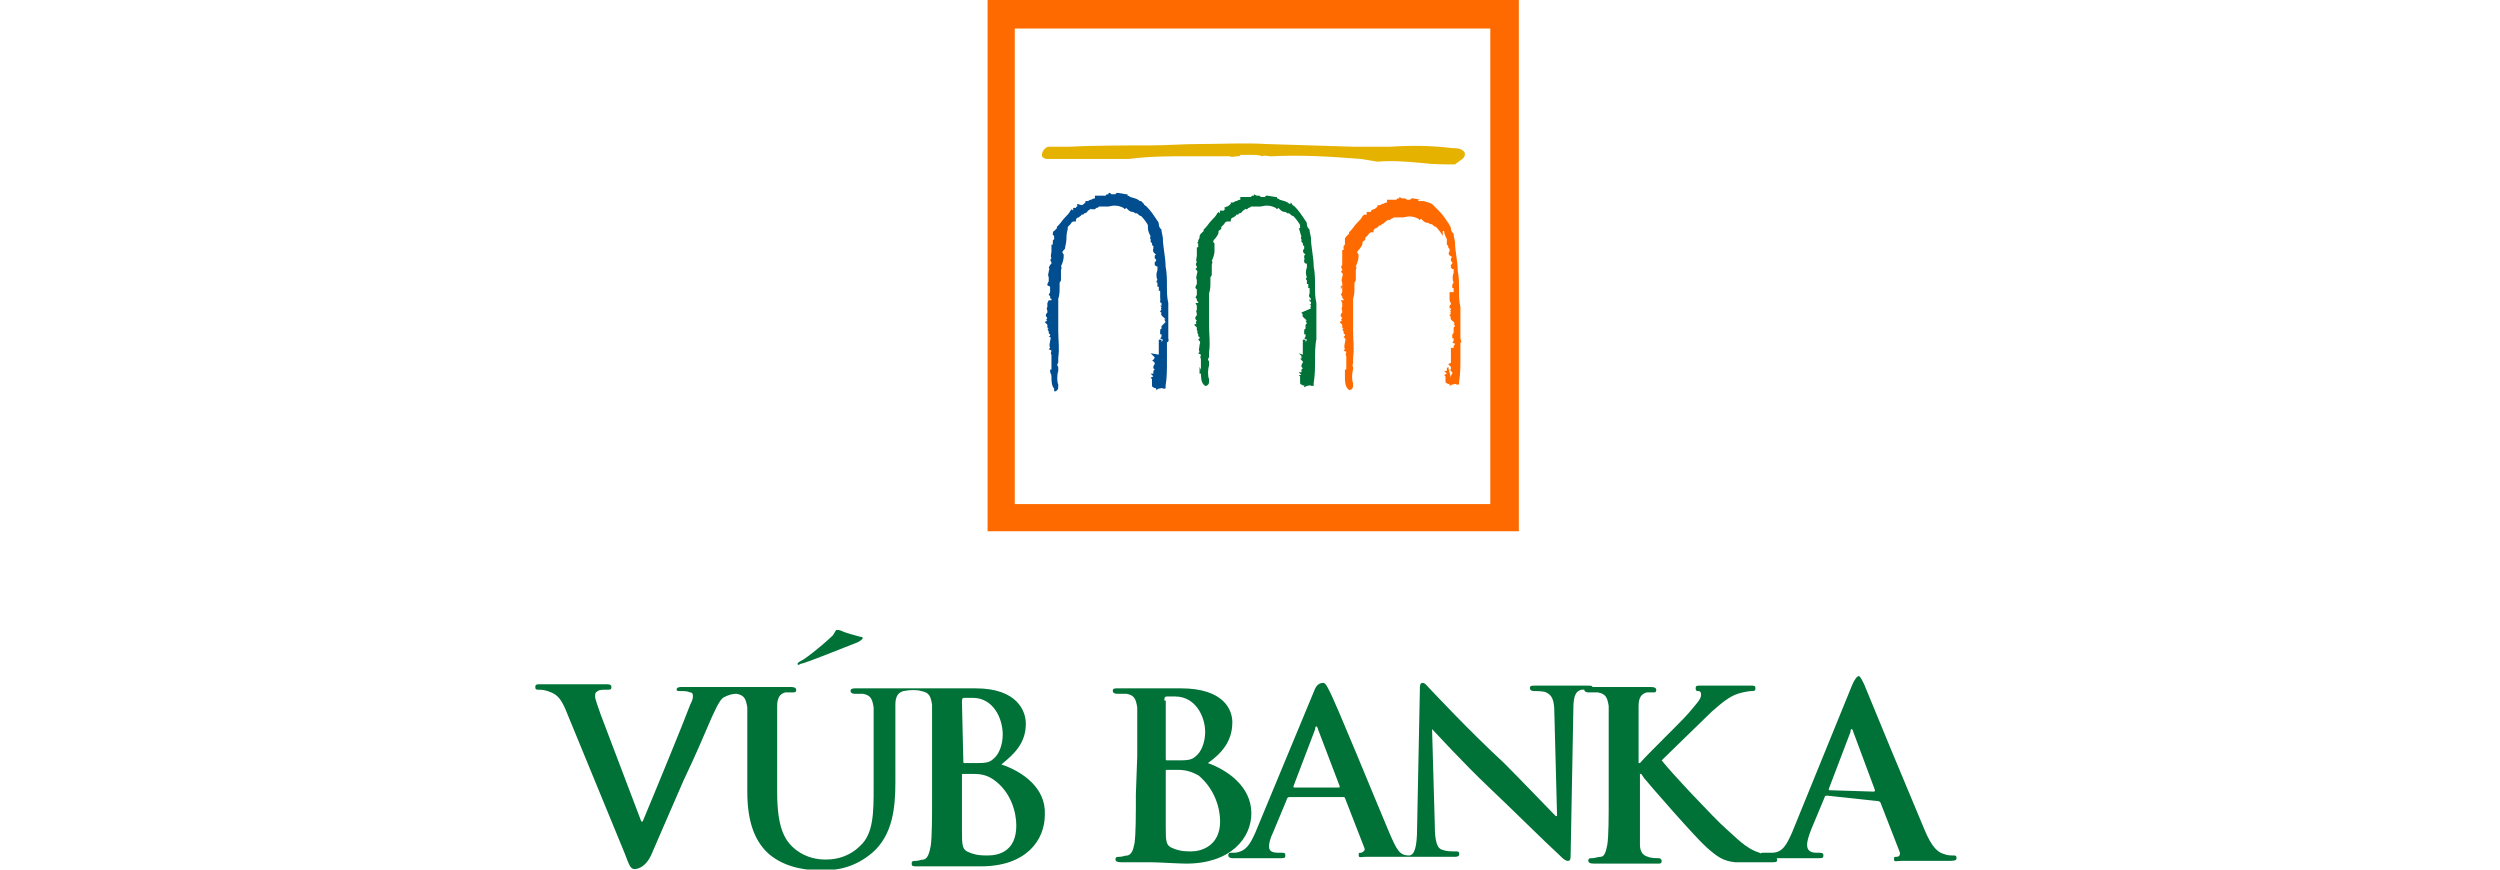 <?xml version="1.0" encoding="utf-8"?>
<!-- Generator: Adobe Illustrator 24.0.1, SVG Export Plug-In . SVG Version: 6.00 Build 0)  -->
<svg version="1.1" id="Layer_1" xmlns="http://www.w3.org/2000/svg" xmlns:xlink="http://www.w3.org/1999/xlink" x="0px" y="0px"
	 width="184px" height="64px" viewBox="0 0 184 64" style="enable-background:new 0 0 184 64;" xml:space="preserve">
<style type="text/css">
	.Drop_x0020_Shadow{fill:none;}
	.Round_x0020_Corners_x0020_2_x0020_pt{fill:#FFFFFF;stroke:#231F20;stroke-miterlimit:10;}
	.Live_x0020_Reflect_x0020_X{fill:none;}
	.Bevel_x0020_Soft{fill:url(#SVGID_1_);}
	.Dusk{fill:#FFFFFF;}
	.Foliage_GS{fill:#FFDD00;}
	.Pompadour_GS{fill-rule:evenodd;clip-rule:evenodd;fill:#44ADE2;}
	.st0{fill:#E5B200;}
	.st1{fill:#007237;}
	.st2{fill:#004D90;}
	.st3{fill:#FF6A00;}
</style>
<linearGradient id="SVGID_1_" gradientUnits="userSpaceOnUse" x1="-58" y1="-118" x2="-57.293" y2="-117.293">
	<stop  offset="0" style="stop-color:#DEDFE3"/>
	<stop  offset="0.178" style="stop-color:#DADBDF"/>
	<stop  offset="0.361" style="stop-color:#CECFD3"/>
	<stop  offset="0.546" style="stop-color:#B9BCBF"/>
	<stop  offset="0.732" style="stop-color:#9CA0A2"/>
	<stop  offset="0.918" style="stop-color:#787D7E"/>
	<stop  offset="1" style="stop-color:#656B6C"/>
</linearGradient>
<g id="Page-1">
	<g id="_x30_1-Uvod-1" transform="translate(-507, -3041)">
		<g id="logo-vub" transform="translate(507, 3041)">
			<g id="Group-9" transform="translate(34.587, 0)">
				<path id="Path" class="st0" d="M73.1,11.1L73.1,11.1L73.1,11.1L73.1,11.1c-0.2-0.2-0.6-0.2-0.8-0.2c-1.6-0.2-3.1-0.2-4.6-0.1
					h-0.1h-0.1c-0.7,0-1.6,0-2.4,0l-6.5-0.2c-1.6-0.1-3.2,0-4.9,0c-1.2,0-2.4,0.1-3.6,0.1s-4.3,0-6,0.1c-1,0-1.5,0-1.5,0
					c-0.2,0-0.5,0.3-0.5,0.6c0,0.2,0.1,0.2,0.3,0.3c0.2,0,1.2,0,3.2,0h2c0.5,0,0.8,0,0.9,0l0,0c1.5-0.2,3-0.2,4.4-0.2l0,0H53
					c0.9,0,1.9,0,2.9,0c0.2,0.1,0.4,0,0.6,0l0,0c0.1,0,0.2,0,0.2-0.1c0.4,0,0.7,0,0.9,0s0.5,0,0.7,0.1l0,0l0,0l0,0
					c0.2-0.1,0.4,0,0.6,0l0,0c0.1,0,0.2,0,0.2,0c1.9-0.1,4,0,6.5,0.2l1.2,0.2l0,0c1.1-0.1,2.2,0,3.3,0.1l0,0
					c0.8,0.1,1.6,0.1,2.3,0.1l0,0h0.1l0,0l0.4-0.3l0,0l0,0l0,0C73.3,11.6,73.3,11.2,73.1,11.1"/>
				<path id="Path_1_" class="st1" d="M62.3,24.9L62.3,24.9L62.3,24.9v-2.6l0,0l0,0c-0.1-0.4-0.1-0.8-0.1-1.2c0-0.5,0-1-0.1-1.5
					c0-0.7-0.2-1.4-0.2-2.1L61.8,17v-0.1l0,0c-0.1-0.1-0.2-0.2-0.2-0.4c0-0.2-0.1-0.2-0.2-0.4c-0.2-0.3-0.4-0.6-0.7-0.9l0,0
					c-0.1-0.1-0.2-0.1-0.2-0.2l-0.1-0.1L60.4,15l0,0h-0.1c-0.2-0.2-0.4-0.2-0.7-0.3l0,0c-0.1-0.1-0.2-0.1-0.2-0.1v-0.1h-0.1
					l-0.6-0.1h-0.1l-0.1,0.1c0,0,0,0-0.2,0c-0.1,0-0.1,0-0.2-0.1h-0.1l0,0c0,0,0,0-0.1,0l-0.2-0.1v0.1c-0.1,0-0.2,0-0.2,0.1h-0.1
					h-0.4h-0.3v0.2l0,0c-0.2,0-0.2,0.1-0.3,0.1l0,0c-0.1,0-0.2,0.1-0.2,0.1h-0.1H56v0.1c-0.1,0.1-0.2,0.2-0.3,0.2l-0.2,0.1l0.1,0.1
					c0,0-0.1,0-0.1,0.1h-0.1h-0.2v0.2l0,0l0,0l-0.1-0.1l-0.1,0.1c-0.1,0.2-0.2,0.3-0.4,0.5c-0.2,0.2-0.3,0.4-0.5,0.6l-0.1,0.1v0.1
					c0,0-0.1,0.1-0.2,0.2c-0.1,0.1-0.1,0.2-0.1,0.2v0.1l-0.1,0.2c0,0.1,0,0.1,0,0.1l-0.1,0.1h0.1c0,0.1,0,0.2,0,0.2v0.1h-0.1v0.1
					c0,0.2,0,0.3,0,0.5s-0.1,0.3,0,0.5c-0.1,0.1-0.1,0.2,0,0.3v0.1l-0.1,0.1l0.1,0.1c0.1,0.1,0,0.2,0,0.3c0,0.1-0.1,0.2,0,0.4l0,0
					v0.1c0,0.1,0,0.2,0,0.2l-0.1,0.2v0.1l0.1,0.1c0,0.1,0,0.2,0,0.2c0,0.1,0,0.2,0,0.2l-0.1,0.2l0.1,0.1l0,0c0,0.1,0,0.2,0.1,0.2
					c0,0,0,0,0,0.1h-0.2l0.1,0.2c0,0,0,0,0,0.1c0,0.1,0,0.2,0,0.2c-0.1,0.1,0,0.2,0,0.3v0.1c-0.2,0.2-0.1,0.3,0,0.4
					c-0.1,0.1-0.1,0.2,0,0.2l-0.2,0.1l0.2,0.2c0,0,0,0.1,0,0.2l0.1,0.1h-0.1l0,0l0.1,0.2l0,0c0,0.1,0,0.2,0.1,0.2v0.1l-0.1,0.1
					l0.1,0.1c0.1,0.1,0,0.2,0,0.3c0,0.2-0.1,0.3,0,0.5l-0.1,0.1l0.2,0.1l0,0c0,0.1-0.1,0.2,0,0.3l0,0c0,0.1,0,0.2,0,0.2
					c0,0.2,0,0.3,0,0.5v0.2l0,0c0,0.1,0,0.1,0,0.2h-0.1V27c0.1,0.2,0.1,0.2,0.1,0.4c0,0.3,0,0.7,0.2,0.9l0.1,0.1h0.1
					c0.2-0.1,0.2-0.2,0.2-0.4v-0.1l0,0l0,0c-0.1-0.2-0.1-0.7,0-1c0-0.1,0-0.2,0-0.2v-0.1l0,0c-0.1-0.1-0.1-0.2,0-0.3
					c0-0.1,0-0.2,0-0.4c0.1-0.6,0-1.3,0-1.9c0-0.2,0-0.5,0-0.7l0,0l0,0c0-0.3,0-0.6,0-0.9c0-0.2,0-0.6,0-0.8
					c0.1-0.3,0.1-0.6,0.1-0.8c0-0.2,0-0.2,0-0.4l0,0l0,0c0.1-0.1,0.1-0.2,0.1-0.2c0-0.1,0-0.2,0-0.3c0-0.1,0-0.2,0-0.2l0,0l0,0
					c0-0.1,0-0.2,0-0.2c0-0.1,0.1-0.2,0-0.3c0.1-0.2,0.2-0.5,0.2-0.7V18c0-0.1,0-0.1-0.1-0.2l0,0c0-0.1,0.1-0.2,0.2-0.3
					c0.1-0.2,0.2-0.2,0.2-0.5l0,0l0,0l0,0c0.1-0.1,0.2-0.1,0.2-0.2c0,0,0,0,0-0.1c0.1-0.1,0.2-0.2,0.2-0.2c0.1-0.2,0.2-0.2,0.3-0.2
					H56v-0.1c0-0.1,0.1-0.2,0.2-0.2c0.1-0.1,0.2-0.1,0.2-0.2c0.1,0,0.2,0,0.2-0.1c0.2,0,0.2-0.1,0.3-0.2c0.2-0.1,0.2-0.2,0.2-0.1
					h0.1l0.1-0.1l0,0c0,0,0.1,0,0.2-0.1h0.1c0.1,0,0.1,0,0.1,0s0.1,0,0.2,0l0,0H58h0.2c0.4-0.1,0.7-0.1,1.1,0.1l0.1,0.1l0.1-0.1
					c0,0,0,0,0.1,0.1c0.1,0.1,0.2,0.2,0.4,0.2c0.1,0,0.1,0.1,0.2,0.1c0,0,0,0,0.1,0l0,0l0,0c0.1,0.1,0.2,0.2,0.3,0.2
					c0.2,0.2,0.5,0.6,0.5,0.7v0.2H61l0,0c0.1,0.2,0.1,0.4,0.2,0.6c-0.1,0.1,0,0.2,0,0.2s0,0,0,0.1v0.1l0.1,0.1l0,0
					c0,0.1,0,0.2,0.1,0.2c0,0,0,0,0,0.1v0.1c-0.2,0.2,0,0.4,0.1,0.4l0,0c-0.1,0.1-0.1,0.1-0.1,0.2v0.1l0.1,0.1l0,0l0,0V19l-0.1,0.1
					v0.2l0.1,0.1h0.1c0,0.1,0,0.1,0,0.2l0,0v0.1c-0.1,0.2-0.1,0.5,0,0.7l0,0c-0.1,0.1-0.1,0.2,0,0.2v0.1v0.2h0.1c0,0,0,0,0,0.1v0.2
					h0.1c0,0.1,0,0.1,0,0.2c0,0.1,0,0.2,0,0.2l0,0l0,0c-0.1,0.2,0,0.3,0.1,0.4v0.1L61.8,22l0,0l0,0v0.1c0,0.1,0,0.1,0.1,0.1l0,0v0.1
					v0.1h-0.1l0.1,0.1c0,0.1-0.1,0.1,0,0.2L61.2,23c0,0,0,0.1,0.1,0.1c-0.1,0.2,0.1,0.3,0.2,0.4l0.1,0.1h-0.1l0.1,0.2l0,0l0,0
					l-0.1,0.1V24l0,0c0,0.1,0,0.2,0,0.2l0,0c-0.1,0-0.1,0.1-0.1,0.2v0.2h0.1v0.1c0,0.1,0,0.1-0.1,0.2l0,0l0.2,0.1
					c0,0.1-0.1,0.1-0.1,0.2V25l0,0h-0.2v0.2v0.1v0.1v0.2v0.1l0,0v0.1c0,0.1,0,0.1,0,0.2v0.1L61,26l0.2,0.2l0,0c0,0.1,0,0.1,0,0.2
					h-0.1l0.2,0.2v0.1l0,0c-0.1,0.1-0.1,0.2-0.1,0.2V27l0,0l0.1,0.1l-0.1,0.1c0,0.1,0,0.1,0,0.2H61l0.2,0.2L61,27.6l0.1,0.1v0.4
					c0,0.1,0,0.2,0.1,0.2l0,0c0.1,0.1,0.2,0.1,0.2,0v0.2l0.2-0.1c0.2,0,0.2-0.1,0.3,0h0.2v-0.2c0.1-0.6,0.1-1.2,0.1-1.7
					S62.2,25.5,62.3,24.9C62.4,25.1,62.3,25,62.3,24.9"/>
				<path id="Path_2_" class="st2" d="M51.4,24.9L51.4,24.9L51.4,24.9v-2.6l0,0l0,0c-0.1-0.4-0.1-0.8-0.1-1.2c0-0.5,0-1-0.1-1.5
					c0-0.7-0.2-1.4-0.2-2.1L50.9,17v-0.1l0,0c-0.1-0.1-0.2-0.2-0.2-0.4c0-0.2-0.1-0.2-0.2-0.4c-0.2-0.3-0.4-0.6-0.7-0.9l0,0
					c-0.1-0.1-0.2-0.1-0.2-0.2l-0.1-0.1l-0.1-0.1l0,0h-0.1c-0.2-0.2-0.4-0.2-0.7-0.3l0,0c-0.1-0.1-0.2-0.1-0.2-0.1v-0.1h-0.1
					l-0.6-0.1h-0.1l-0.1,0.1c0,0,0,0-0.2,0c-0.1,0-0.1,0-0.2-0.1h-0.1l0,0c0,0,0,0-0.1,0L47,14.2v0.1c-0.1,0-0.2,0-0.2,0.1h-0.1
					h-0.4h-0.3v0.2l0,0c-0.2,0-0.2,0.1-0.3,0.1l0,0c-0.1,0-0.2,0.1-0.2,0.1h-0.1h-0.1v0.1c-0.1,0.1-0.2,0.2-0.3,0.2L44.7,15v0.2
					c0,0-0.1,0-0.1,0.1h-0.1h-0.1v0.2l0,0l0,0l-0.1-0.1l-0.1,0.1c-0.1,0.2-0.2,0.3-0.4,0.5c-0.2,0.2-0.3,0.4-0.5,0.6l-0.1,0.1v0.1
					c0,0-0.1,0.1-0.2,0.2c-0.1,0-0.1,0.2-0.1,0.2v0.1C43,17.3,43,17.4,43,17.5c0,0.1,0,0.1,0,0.1l-0.1,0.1l0,0c0,0.1,0,0.2,0,0.2
					v0.1h-0.1V18c0,0.2,0,0.3,0,0.5c0,0.2-0.1,0.3,0,0.5c-0.1,0.1-0.1,0.2,0,0.3v0.1l-0.1,0.1l-0.1,0.2c0.1,0.1,0,0.2,0,0.3
					c0,0.1-0.1,0.2,0,0.4l0,0v0.1c0,0.1,0,0.2,0,0.2l-0.1,0.2V21l0.2,0.1c0,0.1,0,0.2,0,0.2c0,0.1,0,0.2,0,0.2l-0.1,0.2l0.1,0.1l0,0
					c0,0.1,0,0.2,0.1,0.2c0,0,0,0,0,0.1h-0.2l-0.1,0.2c0,0,0,0,0,0.1c0,0.1,0,0.2,0,0.2c-0.1,0.1,0,0.2,0,0.3V23
					c-0.2,0.2-0.1,0.3,0,0.4c-0.1,0.1-0.1,0.2,0,0.2l-0.2,0.1l0.2,0.2c0,0,0,0.1,0,0.2l0.1,0.1h-0.1l0,0l0,0l0.1,0.2l0,0
					c0,0.1,0,0.2,0.1,0.2v0.1l-0.1,0.1h0.1c0.1,0.1,0,0.2,0,0.3s-0.1,0.3,0,0.5l-0.1,0.1l0.2,0.1l0,0c0,0.1-0.1,0.2,0,0.3l0,0
					c0,0.1,0,0.2,0,0.2c0,0.2,0,0.3,0,0.5v0.2l0,0c0,0.1,0,0.1,0,0.2h-0.1v0.1c0,0.2,0.1,0.2,0.1,0.4c0,0.3,0,0.7,0.2,0.9v0.2h0.1
					c0.2-0.1,0.2-0.2,0.2-0.4v-0.1l0,0l0,0c-0.1-0.2-0.1-0.7,0-1c0-0.1,0-0.2,0-0.2v-0.1l0,0c-0.1-0.1-0.1-0.2,0-0.3
					c0-0.1,0-0.2,0-0.4c0.1-0.6,0-1.3,0-1.9c0-0.2,0-0.5,0-0.7l0,0l0,0c0-0.3,0-0.6,0-0.9c0-0.2,0-0.6,0-0.8
					c0.1-0.3,0.1-0.6,0.1-0.8c0-0.2,0-0.2,0-0.4l0,0l0,0c0.1-0.1,0.1-0.2,0.1-0.2c0-0.1,0-0.2,0-0.3c0-0.1,0-0.2,0-0.2l0,0l0,0
					c0-0.1,0-0.2,0-0.2c0-0.1,0.1-0.2,0-0.3c0.1-0.2,0.2-0.5,0.2-0.7v-0.1c0-0.1,0-0.1-0.1-0.2l0,0c0-0.1,0.1-0.2,0.2-0.3
					c0-0.2,0.1-0.4,0.1-0.7l0,0l0,0l0,0C43.9,17,44,17,44,16.8c0,0,0,0,0-0.1c0.1-0.1,0.2-0.2,0.2-0.2c0.1-0.2,0.2-0.2,0.3-0.2h0.1
					v-0.1c0-0.1,0.1-0.2,0.2-0.2c0.1-0.1,0.2-0.1,0.2-0.2c0.1,0,0.2,0,0.2-0.1c0.2,0,0.2-0.1,0.3-0.2c0.2-0.1,0.2-0.2,0.2-0.1H46
					l0.1-0.1l0,0c0.1,0,0.1,0,0.2-0.1h0.1c0.1,0,0.1,0,0.1,0s0.1,0,0.2,0l0,0h0.1h0.2c0.4-0.1,0.7-0.1,1.1,0.1l0.1,0.1l0.1-0.1
					c0,0,0,0,0.1,0.1c0.1,0.1,0.2,0.2,0.4,0.2c0.1,0,0.1,0.1,0.2,0.1c0,0,0,0,0.1,0l0,0l0,0c0.1,0.1,0.2,0.2,0.3,0.2
					c0.2,0.2,0.5,0.6,0.5,0.7v0.2l0,0l0,0c0,0.2,0.1,0.4,0.2,0.6c-0.1,0.1,0,0.2,0,0.2s0,0,0,0.1v0.1l0.1,0.1l0,0
					c0,0.1,0,0.2,0.1,0.2c0,0,0,0,0,0.1v0.1c-0.1,0.2,0.1,0.4,0.2,0.4l0,0c-0.1,0.1-0.1,0.1-0.1,0.2v0.1l0.1,0.1l0,0l0,0v0.1
					l-0.1,0.1v0.2l0.1,0.1h0.1c0,0.1,0,0.1,0,0.2l0,0v0.1c-0.1,0.2-0.1,0.5,0,0.7l0,0c-0.1,0.1-0.1,0.2,0,0.2v0.1v0.2h0.1
					c0,0,0,0,0,0.1v0.2h0.1c0,0.1,0,0.1,0,0.2c0,0.1,0,0.2,0,0.2l0,0l0,0c0,0.2,0,0.3,0.1,0.4V22l-0.1,0.1l0,0l0,0v0.1
					c0,0.1,0.1,0.1,0.1,0.1l0,0v0.1v0.1h-0.1l0.1,0.1c0,0.1-0.1,0.1,0,0.2l-0.1,0.1c0,0,0,0.1,0.1,0.1c-0.1,0.2,0.1,0.3,0.2,0.4
					l0.1,0.1h-0.1l0.1,0.2l0,0l0,0l-0.3,0.3V24l0,0c0,0.1,0,0.2,0,0.2l0,0c-0.1,0-0.1,0.1-0.1,0.2v0.2h0.1v0.1c0,0.1,0,0.1-0.1,0.2
					l0,0l0,0l0.2,0.1c0,0.1-0.1,0.1-0.1,0.2V25l0,0h-0.2v0.2v0.1v0.1v0.2v0.1l0,0v0.1c0,0.1,0,0.1,0,0.2v0.1L50.1,26l0.3,0.3l0,0
					c0,0.1-0.1,0.1-0.1,0.2h-0.1l0.2,0.2v0.1l0,0c-0.1,0.1-0.1,0.2-0.1,0.2v0.1l0,0l0.1,0.1l-0.1,0.1c0,0.1,0,0.1,0,0.2h-0.2
					l0.2,0.2l-0.2,0.1l0.1,0.1v0.4c0,0.1,0,0.2,0.1,0.2l0,0c0.1,0.1,0.2,0.1,0.2,0v0.2l0.2-0.1c0.2,0,0.2-0.1,0.3,0h0.2v-0.2
					c0.1-0.6,0.1-1.2,0.1-1.7s0-1,0-1.5C51.5,25.1,51.4,25,51.4,24.9"/>
				<path id="Path_3_" class="st3" d="M72.9,25.2L72.9,25.2L72.9,25.2v-2.6l0,0l0,0c-0.1-0.4-0.1-0.8-0.1-1.2c0-0.5,0-1-0.1-1.5
					c0-0.7-0.2-1.4-0.2-2.1l-0.1-0.5v-0.1l0,0c-0.1-0.1-0.2-0.2-0.2-0.4c0-0.1-0.1-0.2-0.2-0.4c-0.2-0.3-0.4-0.6-0.7-0.9l0,0
					c-0.1-0.1-0.2-0.2-0.2-0.2l-0.1-0.1l-0.1-0.1l0,0l0,0c-0.2-0.2-0.4-0.2-0.7-0.3l0,0c-0.2,0-0.3,0-0.4,0v-0.1H70l-0.6-0.1h-0.1
					l-0.1,0.1c0,0,0,0-0.2,0c-0.1,0-0.1-0.1-0.2-0.1h-0.1l0,0c0,0,0,0-0.1,0l-0.2-0.1v0.1c-0.1,0-0.2,0-0.2,0.1h-0.1h-0.3h-0.3v0.2
					l0,0c-0.2,0-0.2,0.1-0.3,0.1l0,0c-0.1,0-0.2,0.1-0.2,0.1h-0.1h-0.1v0.1c-0.1,0.1-0.2,0.2-0.3,0.2l-0.2,0.1h0.1
					c0,0-0.1,0-0.1,0.1h-0.1H66v0.2l0,0l0,0h-0.2l-0.1,0.1c-0.1,0.2-0.2,0.3-0.4,0.5c-0.2,0.2-0.3,0.4-0.5,0.6l-0.1,0.1v0.1
					c0,0-0.1,0.1-0.2,0.2s-0.1,0.2-0.1,0.2v0.1c0,0.1,0,0.2,0,0.2c0,0.1,0,0.1,0,0.1l-0.1,0.1l0,0c0,0.1,0,0.2,0,0.2v0.1h-0.1v0.1
					c0,0.2,0,0.3,0,0.5c0,0.2,0,0.3,0,0.5c-0.1,0.1-0.1,0.2,0,0.3v0.1l-0.1,0.1l0.1,0.1c0.1,0.1,0,0.2,0,0.3c0,0.1-0.1,0.2,0,0.4
					l0,0v0.1c0,0.1,0,0.2,0,0.2l-0.1,0.2V21l0.1,0.1c0,0.1,0,0.2,0,0.2c0,0.1,0,0.2,0,0.2l-0.1,0.2l0.1,0.1l0,0c0,0.1,0,0.2,0.1,0.2
					c0,0,0,0,0,0.1h-0.2l0.1,0.2c0,0,0,0,0,0.1c0,0.1,0,0.2,0,0.2c-0.1,0.1,0,0.2,0,0.3V23c-0.2,0.2-0.1,0.3,0,0.4
					c-0.1,0.1-0.1,0.2,0,0.2l-0.2,0.1l0.2,0.2c0,0,0,0.1,0,0.2l0.1,0.1h-0.1l0,0l0.1,0.2l0,0c0,0.1,0,0.2,0.1,0.2v0.1l-0.1,0.1
					l0.1,0.1c0.1,0.1,0,0.2,0,0.3s-0.1,0.3,0,0.5l-0.1,0.1l0.2,0.1l0,0c0,0.1-0.1,0.2,0,0.3l0,0c0,0.1,0,0.2,0,0.2
					c0,0.2,0,0.3,0,0.5V27l0,0c0,0.1,0,0.2,0,0.2h-0.1v0.1c0,0.2,0,0.2,0,0.4c0,0.3,0,0.7,0.2,0.9l0.1,0.1h0.1
					c0.2-0.1,0.2-0.2,0.2-0.4v-0.1l0,0l0,0c-0.1-0.2-0.1-0.7,0-1c0-0.1,0-0.2,0-0.2l0,0l0,0c-0.1-0.1,0-0.2,0-0.3c0-0.1,0-0.2,0-0.4
					c0.1-0.6,0-1.3,0-1.9c0-0.2,0-0.5,0-0.7l0,0l0,0c0-0.3,0-0.6,0-0.9c0-0.2,0-0.6,0-0.8c0.1-0.3,0.1-0.6,0.1-0.8
					c0-0.2,0-0.2,0-0.4l0,0l0,0c0.1-0.1,0.1-0.2,0.1-0.2c0-0.1,0-0.2,0-0.3c0-0.1,0-0.2,0-0.2l0,0l0,0c0-0.1,0-0.2,0-0.2
					c0-0.1,0.1-0.2,0-0.3c0.1-0.2,0.2-0.5,0.2-0.7v-0.1c0-0.1,0-0.1-0.1-0.2l0,0c0-0.1,0.1-0.2,0.2-0.3c0.1-0.2,0.2-0.2,0.2-0.5l0,0
					l0,0l0,0c0.1-0.1,0.2-0.1,0.2-0.2c0,0,0,0,0-0.1c0.1-0.1,0.2-0.2,0.2-0.2c0.1-0.2,0.2-0.2,0.3-0.2h0.1v-0.1
					c0-0.1,0.1-0.2,0.2-0.2c0.1-0.1,0.2-0.1,0.2-0.2c0.1,0,0.2,0,0.2-0.1c0.1,0,0.2-0.1,0.3-0.2c0.2-0.1,0.2-0.2,0.2-0.1h0.1
					l0.1-0.1l0,0c0,0,0.1,0,0.2-0.1h0.1c0.1,0,0.1,0,0.1,0s0.1,0,0.2,0l0,0h0.1h0.2c0.4-0.1,0.7-0.1,1.1,0.1l0.1,0.1l0.1-0.1
					c0,0,0,0,0.1,0.1c0.1,0.1,0.2,0.2,0.4,0.2c0.1,0,0.1,0.1,0.2,0.1h0.1l0,0l0,0c0.1,0.1,0.2,0.2,0.3,0.2c0.2,0.2,0.5,0.6,0.5,0.7
					V17h0.1l0,0c0,0.2,0.1,0.4,0.2,0.6c0,0.1,0,0.2,0,0.2s0,0,0,0.1V18l0.1,0.1l0,0c0,0.1,0,0.2,0.1,0.2c0,0,0,0,0,0.1v0.1
					c-0.2,0.2,0.1,0.4,0.2,0.4l0,0c-0.1,0.1-0.1,0.1-0.1,0.2v0.1l0.1,0.1l0,0l0,0v0.1l-0.1,0.1v0.2l0.1,0.1h0.1c0,0.1,0,0.1,0,0.2
					l0,0v0.1c-0.1,0.2-0.1,0.5,0,0.7l0,0c-0.1,0.1-0.1,0.2-0.1,0.2V21v0.2h0.1c0,0,0,0,0,0.1v0.2h-0.3c0,0.1,0,0.1,0,0.2
					c0,0.1,0,0.2,0,0.2l0,0l0,0c0,0.2,0,0.3,0.1,0.4v0.1l-0.1,0.1l0,0l0,0v0.1c0,0.1,0,0.1,0.1,0.1l0,0v0.1l0,0h-0.1l0.1,0.1
					c0,0.1-0.1,0.1,0,0.2l-0.1,0.1c0,0,0,0.1,0.1,0.1c-0.1,0.2,0.1,0.3,0.2,0.4l0.1,0.1h-0.1l0.1,0.2l0,0l0,0l-0.1,0.1v0.2l0,0
					c0,0.1,0,0.2,0,0.2l0,0c-0.1,0.1-0.1,0.1-0.1,0.2v0.2h0.1v0.1c0,0.1,0,0.1-0.1,0.2l0,0l0,0l0.2,0.1c0,0.1-0.1,0.1-0.1,0.2v0.1
					l0,0h-0.2v0.2v0.1v0.1v0.2v0.1l0,0v0.1c0,0.1,0,0.1,0,0.2v0.1l-0.2,0.1l0.2,0.2l0,0c0,0,0,0.1,0,0.2h-0.1l0.2,0.2v0.1l0,0
					c-0.1,0.1-0.1,0.2-0.1,0.2v0.1l0,0L72,27l-0.1,0.1c0,0.1,0,0.1,0,0.2h-0.2l0.2,0.2l-0.2,0.1l0.1,0.1V28c0,0.1,0,0.2,0.1,0.2l0,0
					c0.1,0.1,0.2,0.1,0.2,0v0.2l0.2-0.1c0.2,0,0.2-0.1,0.3,0h0.2v-0.2c0.1-0.6,0.1-1.2,0.1-1.7c0-0.5,0-1,0-1.5
					C73,25.3,73,25.2,72.9,25.2"/>
				<path id="Shape" class="st3" d="M38.1,39.1h39.1V0H38.1V39.1z M40.1,2.1h35v35h-35V2.1z"/>
			</g>
			<g id="Group">
				<g transform="translate(0, 48.762)">
					<path id="Shape_1_" class="st1" d="M72.7,14.2c-0.4,0-0.8,0-1.3-0.2c-0.6-0.2-0.6-0.5-0.6-1.7V8.3c0-0.1,0-0.1,0.1-0.1
						c0.3,0,0.4,0,0.8,0c0.7,0,1.1,0.2,1.4,0.4c1.3,0.9,1.7,2.4,1.7,3.4C74.8,13.9,73.5,14.2,72.7,14.2 M70.8,2.9
						c0-0.2,0-0.3,0.2-0.3c0.2,0,0.3,0,0.6,0c1.5,0,2.2,1.5,2.2,2.7c0,0.8-0.3,1.5-0.7,1.8c-0.3,0.3-0.7,0.3-1.3,0.3
						c-0.4,0-0.7,0-0.8,0c-0.1,0-0.1,0-0.1-0.2L70.8,2.9L70.8,2.9z M73.7,7.5c1-0.8,1.8-1.6,1.8-3c0-0.9-0.6-2.6-3.7-2.6
						c-0.6,0-1.3,0-2.1,0c-0.4,0-1.4,0-2.4,0H67c-0.7,0-1.8,0-2,0c0,0-1.1,0-2,0c-0.2,0-0.4,0-0.4,0.2c0,0.1,0.1,0.2,0.3,0.2
						c0.2,0,0.5,0,0.6,0c0.6,0.1,0.7,0.4,0.8,1c0,0.6,0,1,0,3.7v2.2c0,1.8,0,3.4-1,4.3c-0.7,0.7-1.6,1-2.5,1c-0.6,0-1.4-0.1-2.2-0.7
						c-0.9-0.7-1.4-1.7-1.4-4.3V6.9c0-2.7,0-3.1,0-3.7c0-0.6,0.2-0.9,0.6-1c0.2,0,0.3,0,0.5,0c0.2,0,0.3,0,0.3-0.2
						c0-0.1-0.1-0.2-0.4-0.2c-0.6,0-1.7,0-2.2,0c-0.4,0-1.1,0-1.9,0c0,0-0.1,0-0.2,0c-0.1,0-0.1,0-0.2,0c-0.1,0-0.2,0-0.4,0
						s-0.9,0-1.1,0c-0.2,0-1,0-1.9,0c-0.3,0-0.5,0-0.5,0.2c0,0.1,0.1,0.1,0.3,0.1c0.2,0,0.5,0,0.7,0.1c0.2,0,0.2,0.2,0.2,0.3
						c0,0.2-0.1,0.4-0.2,0.6c-0.4,1.1-2.7,6.7-3.5,8.6h-0.1l-3-7.9c-0.2-0.6-0.4-1.1-0.4-1.3c0-0.2,0-0.3,0.2-0.4
						c0.1-0.1,0.4-0.1,0.7-0.1c0.2,0,0.3,0,0.3-0.2s-0.2-0.2-0.4-0.2c-0.9,0-1.7,0-2.2,0c-0.6,0-1.6,0-2.6,0c-0.3,0-0.4,0-0.4,0.2
						c0,0.1,0,0.2,0.2,0.2s0.4,0,0.7,0.1c0.6,0.2,0.9,0.4,1.3,1.3l4.4,10.7c0.3,0.8,0.4,1.1,0.7,1.1S47.6,15,48,14
						c0.4-0.9,1.2-2.8,2.3-5.3c1-2.1,1.4-3.1,2.1-4.7c0.5-1.1,0.7-1.4,1-1.5c0.2-0.1,0.5-0.2,0.8-0.2c0.6,0.1,0.7,0.4,0.8,1
						c0,0.6,0,1,0,3.7v2.5c0,2.5,0.7,3.8,1.6,4.6c1.3,1.1,3,1.2,3.9,1.2c1.1,0,2.4-0.2,3.7-1.3c1.5-1.3,1.7-3.3,1.7-5.2V6.8
						c0-2.7,0-3.1,0-3.7c0-0.6,0.2-0.9,0.6-1c0.5-0.1,1-0.1,1.3,0c0.6,0.1,0.7,0.4,0.8,1c0,0.6,0,1,0,3.7v3c0,1.6,0,3-0.1,3.7
						c-0.1,0.5-0.2,0.9-0.5,1c-0.2,0-0.4,0.1-0.6,0.1c-0.2,0-0.3,0-0.3,0.2s0.1,0.2,0.4,0.2c0.4,0,0.8,0,1.2,0c0.4,0,0.8,0,1,0
						c0.3,0,0.8,0,1.3,0c0.5,0,1,0,1.2,0c3.3,0,4.7-1.9,4.7-3.8C77,9.2,75.2,8,73.7,7.5"/>
					<path id="Shape_2_" class="st1" d="M85.7,2.8c0-0.2,0-0.3,0.2-0.3c0.2,0,0.3,0,0.6,0c1.5,0,2.2,1.5,2.2,2.6
						c0,0.8-0.3,1.5-0.7,1.8c-0.3,0.3-0.7,0.3-1.3,0.3c-0.4,0-0.7,0-0.8,0c-0.1,0-0.1,0-0.1-0.2V2.8L85.7,2.8z M83.6,9.7
						c0,1.5,0,2.9-0.1,3.6c-0.1,0.5-0.2,0.8-0.5,0.9c-0.2,0-0.4,0.1-0.6,0.1c-0.2,0-0.3,0-0.3,0.2c0,0.1,0.1,0.2,0.4,0.2
						c0.7,0,1.8,0,2.2,0c0.5,0,2.1,0.1,2.6,0.1c3.3,0,4.8-1.9,4.8-3.7c0-2-1.8-3.2-3.2-3.7c1-0.7,1.8-1.6,1.8-3
						c0-0.9-0.6-2.5-3.8-2.5c-0.6,0-1.3,0-2.2,0c-0.4,0-1.5,0-2.4,0c-0.3,0-0.4,0-0.4,0.2c0,0.1,0.1,0.2,0.3,0.2c0.2,0,0.6,0,0.7,0
						c0.6,0.1,0.7,0.4,0.8,1c0,0.5,0,1,0,3.6L83.6,9.7L83.6,9.7L83.6,9.7z M89.8,11.7c0,1.8-1.4,2.2-2.1,2.2c-0.4,0-0.8,0-1.3-0.2
						c-0.6-0.2-0.6-0.5-0.6-1.6V8c0-0.1,0-0.1,0.1-0.1c0.3,0,0.4,0,0.8,0c0.7,0,1.1,0.2,1.5,0.4C89.4,9.3,89.8,10.7,89.8,11.7"/>
					<path id="Shape_3_" class="st1" d="M98.5,9.2h-3.2c-0.1,0-0.1,0-0.1-0.1l1.6-4.2c0-0.1,0-0.2,0.1-0.2c0,0,0.1,0.1,0.1,0.2
						l1.6,4.2C98.6,9.2,98.6,9.2,98.5,9.2 M116.8,1.7c-0.9,0-1.5,0-1.7,0c-0.4,0-1.2,0-2.1,0c-0.3,0-0.4,0-0.4,0.2
						c0,0.1,0.1,0.2,0.3,0.2c0.2,0,0.7,0,0.9,0.1c0.4,0.2,0.6,0.5,0.6,1.5l0.2,7.6h-0.1c-0.3-0.3-2.6-2.7-3.8-3.9
						c-2.6-2.4-5.2-5.2-5.4-5.4c-0.3-0.3-0.4-0.5-0.6-0.5c-0.2,0-0.2,0.2-0.2,0.6l-0.2,10c0,1.5-0.2,2.1-0.6,2.1
						c-0.7,0-0.9-0.4-1.5-1.8c-1.1-2.6-3.9-9.5-4.4-10.4c-0.2-0.4-0.3-0.5-0.4-0.5S97,1.5,96.8,1.9l-4.4,10.6
						c-0.4,0.9-0.7,1.4-1.5,1.5c-0.2,0-0.2,0-0.3,0s-0.2,0-0.2,0.2c0,0.1,0.1,0.2,0.3,0.2c0.9,0,1.6,0,1.8,0c0.6,0,1.3,0,1.8,0
						c0.2,0,0.3,0,0.3-0.2c0-0.1,0-0.2-0.2-0.2h-0.3c-0.6,0-0.7-0.2-0.7-0.5c0-0.2,0.1-0.6,0.3-1l1-2.4c0-0.1,0.1-0.2,0.2-0.2h3.9
						c0.1,0,0.2,0,0.2,0.1l1.4,3.6c0.1,0.2,0,0.3-0.2,0.4c-0.2,0-0.2,0-0.2,0.2s0.2,0.1,0.5,0.1c1.4,0,2.7,0,3.3,0c0.4,0,2,0,3.2,0
						c0.2,0,0.4,0,0.4-0.2s-0.1-0.2-0.3-0.2c-0.3,0-0.6,0-0.9-0.1c-0.4-0.1-0.6-0.5-0.6-1.9l-0.2-7h0c0.3,0.3,2.2,2.4,4.2,4.3
						c1.8,1.7,4,3.9,5.2,5c0.2,0.2,0.4,0.4,0.6,0.4c0.2,0,0.2-0.2,0.2-0.5l0.2-10.7c0-1,0.2-1.3,0.6-1.4c0.2,0,0.4,0,0.5,0
						c0.2,0,0.3,0,0.3-0.2C117.2,1.7,117.1,1.7,116.8,1.7"/>
					<path id="Path_4_" class="st1" d="M120.6,6.8c0-2.6,0-3.1,0-3.6c0-0.6,0.2-0.9,0.6-1c0.2,0,0.3,0,0.5,0c0.1,0,0.2,0,0.2-0.2
						c0-0.1-0.1-0.2-0.4-0.2c-0.6,0-1.7,0-2.1,0s-1.5,0-2.4,0c-0.3,0-0.4,0-0.4,0.2c0,0.1,0.1,0.2,0.3,0.2c0.2,0,0.6,0,0.7,0
						c0.6,0.1,0.7,0.4,0.8,1c0,0.5,0,1,0,3.6v3c0,1.6,0,2.9-0.1,3.6c-0.1,0.5-0.2,0.9-0.5,0.9c-0.2,0-0.4,0.1-0.6,0.1
						c-0.2,0-0.3,0-0.3,0.2c0,0.1,0.1,0.2,0.4,0.2c0.7,0,1.8,0,2.2,0c0.4,0,1.5,0,2.5,0c0.2,0,0.3,0,0.3-0.2c0-0.1-0.1-0.2-0.2-0.2
						c-0.2,0-0.6,0-0.8-0.1c-0.4-0.1-0.6-0.4-0.6-0.9c0-0.7,0-2.1,0-3.6V8.2h0.1l0.2,0.3c0.4,0.5,3.8,4.4,4.6,5.1
						c0.8,0.7,1.2,1,2.1,1.1c0.4,0,0.7,0,1.2,0h1.5c0.3,0,0.4,0,0.4-0.2c0-0.1-0.1-0.2-0.2-0.2c-0.2,0-0.6,0-1.1-0.3
						c-1-0.3-1.7-1.1-2.5-1.8c-0.7-0.6-4.1-4.2-4.7-5c0.6-0.6,3.2-3.1,3.7-3.6c0.8-0.7,1.3-1.1,1.9-1.3c0.3-0.1,0.8-0.2,1-0.2
						c0.2,0,0.3,0,0.3-0.2s-0.1-0.2-0.3-0.2c-0.6,0-1.5,0-2,0c-0.5,0-1.4,0-1.8,0c-0.2,0-0.3,0-0.3,0.2s0.1,0.2,0.2,0.2
						c0.2,0,0.2,0.2,0.2,0.3c0,0.3-0.4,0.7-0.9,1.3c-0.5,0.6-3.1,3.1-3.6,3.7h-0.1L120.6,6.8L120.6,6.8z"/>
					<path id="Shape_4_" class="st1" d="M134.7,9.4c-0.1,0-0.1,0-0.1-0.1l1.6-4.2c0-0.1,0-0.2,0.1-0.2c0,0,0.1,0.1,0.1,0.2l1.6,4.3
						c0,0,0,0.1-0.1,0.1L134.7,9.4L134.7,9.4z M138.2,10.2c0.1,0,0.1,0,0.2,0.1l1.4,3.6c0.1,0.2,0,0.4-0.2,0.4c-0.2,0-0.2,0-0.2,0.2
						s0.2,0.1,0.5,0.1c1.4,0,2.7,0,3.3,0c0.6,0,0.8,0,0.8-0.2s-0.1-0.2-0.2-0.2c-0.2,0-0.5,0-0.7-0.1c-0.4-0.1-0.9-0.4-1.5-1.9
						c-1.1-2.6-4-9.6-4.4-10.6c-0.2-0.4-0.3-0.6-0.4-0.6s-0.3,0.2-0.5,0.7l-4.4,10.8c-0.4,0.9-0.7,1.5-1.5,1.5c-0.2,0-0.4,0-0.6,0
						s-0.2,0-0.2,0.2c0,0.1,0.1,0.2,0.3,0.2c0.9,0,1.9,0,2.1,0c0.5,0,1.3,0,1.9,0c0.2,0,0.3,0,0.3-0.2c0-0.1,0-0.2-0.3-0.2h-0.2
						c-0.5,0-0.7-0.2-0.7-0.6c0-0.2,0.1-0.6,0.3-1.1l1-2.4c0-0.1,0.1-0.1,0.2-0.1L138.2,10.2L138.2,10.2z"/>
					<path id="Path_5_" class="st1" d="M58.7,0.1c0-0.1,0.2-0.2,0.4-0.3c0.9-0.6,2-1.6,2.2-1.8c0.2-0.3,0.2-0.4,0.3-0.4
						c0.1,0,0.2,0,0.4,0.1c0.2,0.1,0.9,0.3,1.3,0.4c0.2,0,0.2,0.1,0.2,0.1c0,0.1-0.3,0.3-0.6,0.4c-0.3,0.1-3.7,1.5-4,1.5
						C58.8,0.2,58.7,0.2,58.7,0.1"/>
				</g>
			</g>
		</g>
	</g>
</g>
</svg>
